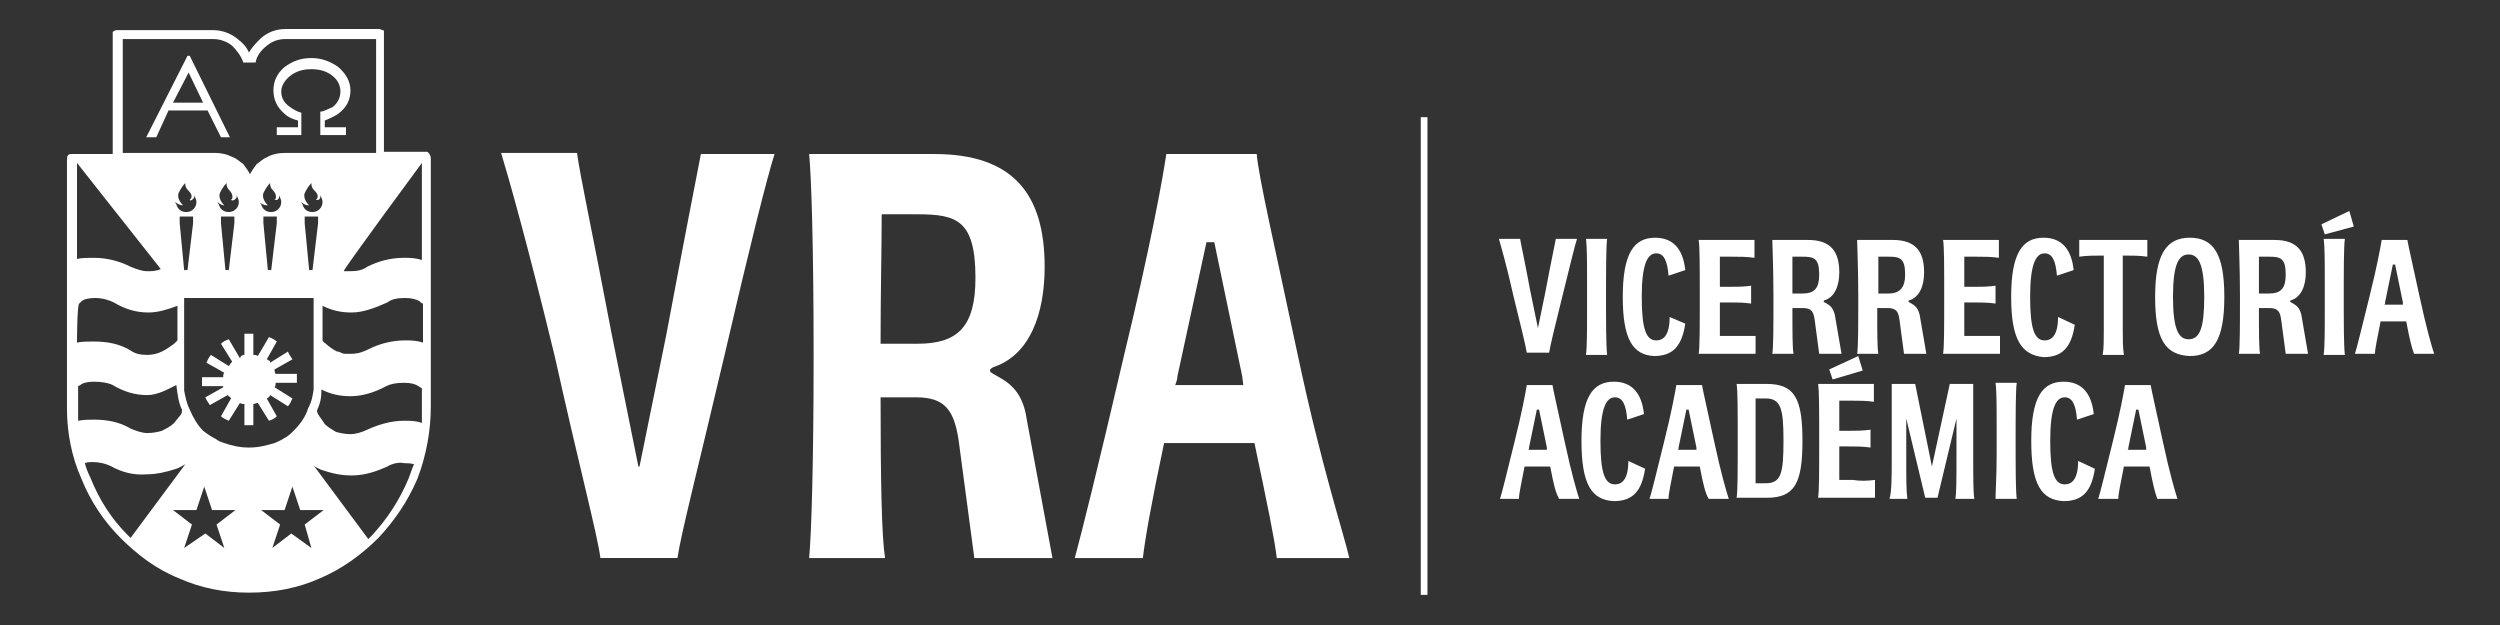 <?xml version="1.0" encoding="utf-8"?>
<!-- Generator: Adobe Illustrator 27.5.0, SVG Export Plug-In . SVG Version: 6.00 Build 0)  -->
<svg version="1.1" id="Capa_1" xmlns="http://www.w3.org/2000/svg" xmlns:xlink="http://www.w3.org/1999/xlink" x="0px" y="0px"
	 viewBox="0 0 224 56" style="enable-background:new 0 0 224 56;" xml:space="preserve">
<rect x="0" y="0" width="224" height="56" fill="#333333" stroke="none"/>
<style type="text/css">
	.st0{fill:#FFFFFF;}
</style>
<g>
	<path class="st0" d="M127.6,53.3V10.5V53.3z"/>
	<rect x="127.3" y="10.5" class="st0" width="0.6" height="42.8"/>
	<g>
		<path class="st0" d="M27.3,20l0.4,4.2h0.3l0.5-4.2v-0.6h-1.2V20z M27,18.1c0,0.1,0.1,0.2,0.1,0.2c0.1,0.4,0.4,0.7,0.9,0.7
			c0.5,0,0.9-0.4,0.9-0.9c0-0.2-0.1-0.4-0.2-0.6c0,0.1,0,0.2,0,0.2c-0.1,0.3-0.3,0.2-0.4,0.2l0.1-0.1c0.2-0.3-0.1-0.6-0.2-0.7
			c-0.3-0.3-0.3-0.5-0.3-0.7c-0.3,0.3-0.5,0.7-0.6,0.9c-0.1,0.3,0,0.7,0.4,1.1C27.3,18.4,27.1,18.2,27,18.1 M23.3,18.1
			c0,0.1,0.1,0.2,0.1,0.2c0.1,0.4,0.4,0.7,0.9,0.7c0.5,0,0.9-0.4,0.9-0.9c0-0.2-0.1-0.4-0.2-0.6c0,0.1,0,0.2,0,0.2
			c-0.1,0.3-0.3,0.2-0.4,0.2l0.1-0.1c0.1-0.3-0.1-0.6-0.2-0.7c-0.3-0.3-0.3-0.5-0.3-0.7c-0.3,0.3-0.5,0.7-0.6,0.9
			c-0.1,0.3,0,0.7,0.4,1.1C23.6,18.4,23.3,18.2,23.3,18.1 M23.6,20l0.4,4.2h0.3l0.5-4.2v-0.6h-1.2V20z M19.8,20l0.4,4.2h0.3L21,20
			v-0.6h-1.2V20z M19.5,18.1c0,0.1,0.1,0.2,0.1,0.2c0.1,0.4,0.4,0.7,0.9,0.7c0.5,0,0.9-0.4,0.9-0.9c0-0.2-0.1-0.4-0.2-0.6
			c0,0.1,0,0.2,0,0.2C21,18,20.8,18,20.7,17.9l0.1-0.1c0.1-0.3-0.1-0.6-0.2-0.7c-0.3-0.3-0.3-0.5-0.3-0.7c-0.3,0.3-0.5,0.7-0.6,0.9
			c-0.1,0.3,0,0.7,0.4,1.1C19.8,18.4,19.6,18.2,19.5,18.1 M15.7,18.1c0,0.1,0.1,0.2,0.1,0.2c0.1,0.4,0.4,0.7,0.9,0.7
			c0.5,0,0.9-0.4,0.9-0.9c0-0.2-0.1-0.4-0.2-0.6c0,0.1,0,0.2,0,0.2C17.2,18,17,18,17,17.9l0.1-0.1c0.2-0.3-0.1-0.6-0.2-0.7
			c-0.3-0.3-0.3-0.5-0.3-0.7c-0.3,0.3-0.5,0.7-0.6,0.9c-0.1,0.3,0,0.7,0.4,1.1C16.1,18.4,15.8,18.2,15.7,18.1 M16.1,20l0.4,4.2h0.3
			l0.5-4.2v-0.6h-1.2V20z M23.4,3.4c0.6-0.5,1.3-0.8,2.2-0.8H34c0.1,0,0.2,0.1,0.3,0.1c0.1,0,0.1,0.1,0.1,0.1v0.1v10.7h3.6l0.2,0
			c0.1,0,0.1,0,0.2,0.1c0.1,0.1,0.2,0.3,0.2,0.5v22.2c0,2.2-0.4,4.4-1.2,6.5c-0.9,2.1-2.1,3.8-3.5,5.3c-1.5,1.5-3.3,2.8-5.2,3.6
			c-2,0.9-4.1,1.3-6.4,1.3c-2.2,0-4.3-0.4-6.3-1.3c-2-0.8-3.7-2.1-5.2-3.6c-1.5-1.5-2.7-3.3-3.5-5.3C6.4,40.9,6,38.7,6,36.6V14.4
			C6,14.2,6,14,6.1,13.9c0.1-0.1,0.2-0.1,0.4-0.1h3.6V3.1V2.9c0,0,0-0.1,0.1-0.1c0.1-0.1,0.2-0.1,0.3-0.1h8.6c0.8,0,1.6,0.3,2.2,0.8
			c0.4,0.3,0.8,0.7,1,1.2C22.6,4.2,23,3.8,23.4,3.4 M22.9,5.6h-1.1c-0.2-0.6-0.6-1.1-1-1.5c-0.5-0.4-1.1-0.6-1.7-0.6H11v10.2h8.2
			c0.6,0,1.1,0.1,1.7,0.4c0.3,0.1,0.6,0.4,0.9,0.6c0.3,0.4,0.5,0.7,0.6,0.9c0.1-0.2,0.3-0.5,0.6-0.9c0.3-0.2,0.6-0.5,0.9-0.6
			c0.5-0.3,1.1-0.4,1.7-0.4h8.1V3.5h-8.1c-0.7,0-1.2,0.2-1.7,0.6C23.4,4.5,23,5,22.9,5.6 M30.8,24.3c0.2,0,0.4,0,0.6,0
			c0.6,0,1.1-0.1,1.5-0.4c1-0.5,2.1-0.8,3.3-0.8c0.5,0,1,0,1.6,0.2v-8.7C37.8,14.6,30.7,24.2,30.8,24.3 M29.2,30.8
			c0.2,0.2,0.6,0.5,1,0.7l0.1,0c0.3,0.1,0.4,0.2,0.6,0.2c0.2,0,0.4,0,0.6,0c0.6,0,1.1-0.2,1.5-0.4c1-0.5,2.1-0.8,3.3-0.8
			c0.5,0,1,0,1.6,0.2v-3.5c-0.1,0-0.2-0.1-0.3-0.2c-0.3-0.2-0.8-0.3-1.3-0.3c-0.7,0-1.2,0.1-1.6,0.4c-1.1,0.5-2.2,0.9-3.2,0.9
			c-1,0-1.8-0.2-2.6-0.6v3.1C28.9,30.6,29.2,30.8,29.2,30.8 M6.9,14.6v8.6c0.4-0.1,1-0.1,1.5-0.1c1.2,0,2.3,0.3,3.3,0.8
			c0.5,0.2,1,0.4,1.5,0.4c0.4,0,0.8,0,1.2-0.2L6.9,14.6z M6.9,30.7c0.4-0.1,1-0.1,1.5-0.1c1.2,0,2.3,0.2,3.3,0.8
			c0.4,0.3,0.9,0.4,1.5,0.4c0.4,0,0.9-0.1,1.3-0.3c0.4-0.2,0.7-0.4,1.1-0.7l0.3-0.3v-3.1c-0.8,0.3-1.7,0.6-2.6,0.6
			c-1.1,0-2.1-0.3-3.1-0.9c-0.4-0.2-1-0.4-1.7-0.4c-0.5,0-1,0.1-1.2,0.3l-0.2,0.2C6.9,27.3,6.9,30.7,6.9,30.7 M16.5,35
			c0.1,0.5,0.2,1.1,0.5,1.7c0.3,0.7,0.7,1.4,1.2,1.9c0.3,0.2,0.5,0.4,0.9,0.6c0,0,0.1,0.1,0.2,0.1c0.2,0.2,0.5,0.3,0.8,0.4
			c0.6,0.2,1.3,0.4,2.2,0.4c0.9,0,1.6-0.2,2.3-0.4c0.2-0.1,0.5-0.2,0.8-0.4c0.2-0.1,0.5-0.3,0.7-0.5c0.1-0.1,0.2-0.2,0.3-0.3
			c0.5-0.5,1-1.2,1.2-1.9c0-0.1,0.1-0.1,0.1-0.2c0.2-0.4,0.3-0.8,0.4-1.5v-8.2H16.5v7.5C16.5,34.5,16.5,34.8,16.5,35 M16.3,36.7
			c-0.3-0.6-0.4-1.4-0.5-2.2c-0.8,0.4-1.7,0.9-2.6,0.9c-1.1,0-2.1-0.3-3.1-0.9c-0.4-0.2-1-0.3-1.7-0.3c-0.5,0-1,0.1-1.2,0.3
			l-0.2,0.1v1.9c0,0.4,0,0.8,0,1.2c0.5-0.1,1-0.1,1.4-0.1c1.2,0,2.3,0.2,3.3,0.8c0.5,0.2,1,0.4,1.5,0.4c0.5,0,1-0.1,1.3-0.2
			c0.4-0.2,0.8-0.4,1.1-0.7l0.4-0.5c0.2-0.2,0.3-0.4,0.3-0.5L16.3,36.7z M10,41.8c-0.6-0.3-1.2-0.4-1.7-0.4c-0.2,0-0.5,0-0.7,0.1
			c0.1,0.4,0.3,0.9,0.5,1.3c0.8,2,1.9,3.7,3.3,5.1c0.1,0.1,0.2,0.2,0.3,0.3l4.9-6.6c-0.2,0.1-0.5,0.3-0.8,0.4
			c-0.9,0.3-1.8,0.5-2.7,0.5C12,42.6,10.9,42.3,10,41.8 M18.4,47.8l1.7,1.3L19.4,47l1.7-1.3H19l-0.7-2.1l-0.7,2.1h-2.1l1.7,1.3
			l-0.7,2.1L18.4,47.8z M37.8,37.9c0-0.4,0-0.8,0-1.2v-1.9c-0.1-0.1-0.2-0.1-0.3-0.2c-0.3-0.2-0.7-0.3-1.3-0.3
			c-0.7,0-1.2,0.1-1.6,0.3c-1.1,0.6-2.2,0.9-3.2,0.9c-1,0-1.8-0.2-2.6-0.6c0,0.8-0.1,1.2-0.4,1.9c0,0.3,0.4,0.7,0.7,1.2h0
			c0.3,0.3,0.7,0.5,1,0.7c0.4,0.1,0.8,0.2,1.3,0.2c0.5,0,1.1-0.2,1.5-0.4c1.1-0.5,2.2-0.8,3.3-0.8C36.8,37.7,37.3,37.7,37.8,37.9
			 M34.7,41.8c-1.1,0.5-2.1,0.8-3.2,0.8c-1,0-1.8-0.2-2.7-0.5c-0.2-0.1-0.5-0.2-0.7-0.4l4.9,6.6l0.3-0.3c1.4-1.5,2.5-3.2,3.3-5.1
			c0.2-0.5,0.3-0.9,0.5-1.3c-0.3-0.1-0.6-0.1-0.9-0.1C35.8,41.4,35.2,41.5,34.7,41.8 M27.9,49.1L27.3,47l1.7-1.3h-2.1l-0.7-2.1
			l-0.7,2.1h-2.1l1.7,1.3l-0.7,2.1l1.7-1.3L27.9,49.1z"/>
		<path class="st0" d="M26,6.8c-0.5,0.4-0.8,0.9-0.8,1.4c0,0.5,0.2,1,0.8,1.4c0.3,0.2,0.6,0.4,1,0.5v2h-2.2v-0.7h1.9v-0.6
			c-0.4-0.1-0.9-0.3-1.2-0.6c-0.7-0.6-1-1.3-1-2.1c0-0.8,0.3-1.5,1-2.1c0.7-0.5,1.4-0.8,2.4-0.8c0.9,0,1.7,0.3,2.4,0.8
			c0.7,0.6,1.1,1.3,1.1,2.1c0,0.8-0.3,1.5-1.1,2.1c-0.3,0.2-0.7,0.4-1.2,0.6v0.6h1.9v0.7h-2.3v-2.1c0.3,0,0.6-0.2,1.1-0.4
			c0.5-0.4,0.7-0.9,0.7-1.4c0-0.5-0.2-1-0.7-1.4c-0.5-0.4-1.1-0.6-1.9-0.6C27.1,6.2,26.5,6.4,26,6.8"/>
		<path class="st0" d="M19.8,12.3l-1.2-2.4h-3.5L14,12.3h-0.9l3.7-7.3H17l3.6,7.3H19.8z M18.2,9.2l-1.3-2.7l-1.4,2.7H18.2z"/>
		<path class="st0" d="M21.9,31.8v-1.9h0.4h0.4v1.9c0.1,0,0.3,0,0.4,0.1l1-1.7c0.2,0.1,0.5,0.2,0.7,0.4l-0.9,1.6
			c0.1,0,0.1,0.1,0.2,0.1c0.1,0,0.1,0.1,0.1,0.2l1.6-1c0.1,0.3,0.3,0.5,0.4,0.7l-1.6,0.9c0,0.1,0,0.3,0.1,0.4h1.9v0.8h-1.9
			c0,0.1,0,0.3-0.1,0.4l1.6,1c-0.1,0.2-0.2,0.5-0.4,0.7l-1.6-1c0,0.1-0.1,0.1-0.1,0.2c-0.1,0-0.1,0.1-0.2,0.1l0.9,1.6
			c-0.2,0.2-0.4,0.3-0.7,0.4l-1-1.6c-0.1,0-0.3,0.1-0.4,0.1v1.9l-0.4,0l-0.4,0v-1.9c-0.1,0-0.3,0-0.4-0.1l-1,1.6
			c-0.2-0.1-0.5-0.2-0.7-0.4l0.9-1.6c0-0.1-0.1-0.1-0.2-0.2c0,0-0.1-0.1-0.1-0.1l-1.6,0.9c-0.1-0.2-0.3-0.4-0.4-0.7l1.6-0.9
			C20,34.9,20,34.8,20,34.6h-1.9v-0.8H20c0-0.2,0-0.3,0.1-0.4l-1.6-0.9c0.1-0.2,0.2-0.5,0.4-0.7l1.6,1c0.1-0.1,0.1-0.1,0.1-0.2
			c0.1,0,0.1-0.1,0.2-0.2l-1-1.6c0.2-0.2,0.4-0.3,0.7-0.4l1,1.7C21.6,31.8,21.8,31.8,21.9,31.8"/>
		<path class="st0" d="M44.9,13.7h6.8c0.3,2.2,1.3,6.7,3.1,16.2l2.4,11.9h0.1L59.7,30c1.8-9.6,2.7-14.1,3.1-16.2h6.6
			c-0.7,2.2-2.2,8.2-4.5,18.1c-2.3,9.8-3.9,16-4.2,18.1h-6.9c-0.3-2.2-1.9-8.2-4.1-18.1C47.3,22,45.6,16,44.9,13.7"/>
		<path class="st0" d="M94.3,50h-7l-1.4-10.5c-0.4-2.7-1.2-3.9-3.8-3.9h-3.2c0,7.6,0.1,12.5,0.4,14.4h-6.8c0.2-2.2,0.4-8.3,0.4-18.1
			s-0.2-16-0.4-18.1h11.2c7,0,9.9,3.5,9.9,10.1c0,4.2-1.3,7.9-4.6,9c-0.2,0.1-0.3,0.2-0.3,0.3c0,0.1,0.1,0.2,0.3,0.3
			c1,0.6,2.6,1.2,3,4.1L94.3,50z M87.4,24.9c0-5.2-1.7-5.7-5.2-5.7H79c0,3-0.1,6.9-0.1,11.6h3.3C85.8,30.8,87.4,29.3,87.4,24.9"/>
		<path class="st0" d="M112.4,39.7h-8.1c-1.2,5.7-1.7,8.6-1.9,10.3h-6.1c0.6-2.2,2.1-8.2,4.4-18.1c2.4-9.9,3.5-16,3.8-18.1h8.1
			c0.2,2.2,1.6,8.2,3.7,18.1c2.1,9.9,4.1,15.9,4.6,18.1h-6.5C114.2,48.3,113.6,45.4,112.4,39.7 M111.4,34.5l-0.1-0.8l-2.5-12h-0.7
			l-2.6,12c0,0.3-0.1,0.5-0.2,0.8H111.4z"/>
		<path class="st0" d="M134.3,21.4h1.9c0.1,0.6,0.4,1.9,0.9,4.6l0.7,3.4h0l0.7-3.4c0.5-2.7,0.8-4,0.9-4.6h1.9
			c-0.2,0.6-0.6,2.3-1.3,5.1c-0.7,2.8-1.1,4.5-1.2,5.1h-2c-0.1-0.6-0.5-2.3-1.2-5.1C135,23.8,134.5,22.1,134.3,21.4"/>
		<path class="st0" d="M142.2,27.8v-2.4c0-2,0-3.3-0.1-4h1.9c-0.1,0.6-0.1,3.4-0.1,4v2.4c0,0.6,0,3.3,0.1,4h-1.9
			C142.2,31.1,142.2,29.7,142.2,27.8"/>
		<path class="st0" d="M145.4,26.6c0-3.9,1-5.3,2.9-5.3c1.6,0,2.5,1,2.7,2.9l-1.5,0.5c-0.1-1.3-0.4-2-1.1-2c-0.8,0-1.3,1-1.3,3.9
			c0,2.9,0.4,3.9,1.3,3.9c0.6,0,1.2-0.4,1.2-2.1L151,29c-0.3,2-1.1,2.9-2.8,2.9C146.3,31.8,145.4,30.4,145.4,26.6"/>
		<path class="st0" d="M157.3,30.1v1.6h-5.1c0.1-0.6,0.1-2.3,0.1-5.1c0-2.8,0-4.5-0.1-5.1h5v1.6c-0.7-0.1-1.3-0.1-2-0.1h-1.1v2.7
			h0.8c0.7,0,1.3,0,2-0.1v1.6c-0.7-0.1-1.3-0.1-2-0.1h-0.8v3h1.2C156,30.1,156.7,30.1,157.3,30.1"/>
		<path class="st0" d="M165,31.7h-2l-0.4-3c-0.1-0.8-0.3-1.1-1.1-1.1h-0.9c0,2.2,0,3.6,0.1,4.1h-1.9c0.1-0.6,0.1-2.4,0.1-5.1
			c0-2.8-0.1-4.5-0.1-5.1h3.2c2,0,2.8,1,2.8,2.9c0,1.2-0.4,2.2-1.3,2.5c-0.1,0-0.1,0.1-0.1,0.1s0,0.1,0.1,0.1
			c0.3,0.2,0.7,0.3,0.9,1.1L165,31.7z M163,24.6c0-1.5-0.5-1.6-1.5-1.6h-0.9c0,0.8,0,2,0,3.3h0.9C162.6,26.3,163,25.8,163,24.6"/>
		<path class="st0" d="M172.6,31.7h-2l-0.4-3c-0.1-0.8-0.3-1.1-1.1-1.1h-0.9c0,2.2,0,3.6,0.1,4.1h-1.9c0.1-0.6,0.1-2.4,0.1-5.1
			c0-2.8-0.1-4.5-0.1-5.1h3.2c2,0,2.8,1,2.8,2.9c0,1.2-0.4,2.2-1.3,2.5c-0.1,0-0.1,0.1-0.1,0.1s0,0.1,0.1,0.1
			c0.3,0.2,0.7,0.3,0.9,1.1L172.6,31.7z M170.7,24.6c0-1.5-0.5-1.6-1.5-1.6h-0.9c0,0.8,0,2,0,3.3h0.9
			C170.2,26.3,170.7,25.8,170.7,24.6"/>
		<path class="st0" d="M179.2,30.1v1.6h-5.1c0.1-0.6,0.1-2.3,0.1-5.1c0-2.8,0-4.5-0.1-5.1h5v1.6c-0.7-0.1-1.3-0.1-2-0.1h-1.1v2.7
			h0.8c0.7,0,1.3,0,2-0.1v1.6c-0.7-0.1-1.3-0.1-2-0.1h-0.8v3h1.2C177.8,30.1,178.5,30.1,179.2,30.1"/>
		<path class="st0" d="M180.2,26.6c0-3.9,1-5.3,2.9-5.3c1.6,0,2.5,1,2.7,2.9l-1.5,0.5c-0.1-1.3-0.4-2-1.1-2c-0.8,0-1.3,1-1.3,3.9
			c0,2.9,0.4,3.9,1.3,3.9c0.6,0,1.2-0.4,1.2-2.1l1.5,0.7c-0.3,2-1.1,2.9-2.8,2.9C181.1,31.8,180.2,30.4,180.2,26.6"/>
		<path class="st0" d="M192.4,23c-0.7-0.1-1.3-0.1-2-0.1h-0.2v6.8c0,0.8,0,1.4,0.1,2.1h-1.9c0.1-0.6,0.1-1.3,0.1-2.1v-6.8h-0.2
			c-0.7,0-1.3,0-2,0.1v-1.5h6.1V23z"/>
		<path class="st0" d="M193.1,26.6c0-3.8,1-5.3,3.1-5.3c2.1,0,3.1,1.4,3.1,5.3s-1,5.3-3.1,5.3C194,31.8,193.1,30.4,193.1,26.6
			 M197.5,26.6c0-2.9-0.5-3.8-1.4-3.8c-0.9,0-1.4,0.9-1.4,3.8c0,2.9,0.5,3.8,1.4,3.8C197.1,30.4,197.5,29.4,197.5,26.6"/>
		<path class="st0" d="M206.8,31.7h-2l-0.4-3c-0.1-0.8-0.3-1.1-1.1-1.1h-0.9c0,2.2,0,3.6,0.1,4.1h-1.9c0.1-0.6,0.1-2.4,0.1-5.1
			c0-2.8-0.1-4.5-0.1-5.1h3.2c2,0,2.8,1,2.8,2.9c0,1.2-0.4,2.2-1.3,2.5c-0.1,0-0.1,0.1-0.1,0.1s0,0.1,0.1,0.1
			c0.3,0.2,0.7,0.3,0.9,1.1L206.8,31.7z M204.8,24.6c0-1.5-0.5-1.6-1.5-1.6h-0.9c0,0.8,0,2,0,3.3h0.9
			C204.4,26.3,204.8,25.8,204.8,24.6"/>
		<path class="st0" d="M210.5,18.9l0.4,1.4l-2.6,0.7l-0.3-0.9L210.5,18.9z M208.3,27.8v-2.4c0-2,0-3.3-0.1-4h1.9
			c-0.1,0.6-0.1,3.4-0.1,4v2.4c0,0.6,0,3.3,0.1,4h-1.9C208.3,31.1,208.3,29.7,208.3,27.8"/>
		<path class="st0" d="M215.6,28.8h-2.3c-0.3,1.6-0.5,2.4-0.5,2.9H211c0.2-0.6,0.6-2.3,1.3-5.1c0.7-2.8,1-4.5,1.1-5.1h2.3
			c0.1,0.6,0.5,2.3,1.1,5.1c0.6,2.8,1.1,4.5,1.3,5.1h-1.8C216.1,31.2,215.9,30.4,215.6,28.8 M215.3,27.3l0-0.2l-0.7-3.4h-0.2
			l-0.7,3.4c0,0.1,0,0.2-0.1,0.2H215.3z"/>
		<path class="st0" d="M138.9,41.8h-2.3c-0.3,1.6-0.5,2.4-0.5,2.9h-1.7c0.2-0.6,0.6-2.3,1.3-5.1c0.7-2.8,1-4.5,1.1-5.1h2.3
			c0.1,0.6,0.5,2.3,1.1,5.1c0.6,2.8,1.1,4.5,1.3,5.1h-1.8C139.4,44.2,139.2,43.4,138.9,41.8 M138.6,40.3l0-0.2l-0.7-3.4h-0.2
			l-0.7,3.4c0,0.1,0,0.2-0.1,0.2H138.6z"/>
		<path class="st0" d="M141.7,39.5c0-3.9,1-5.3,2.9-5.3c1.6,0,2.5,1,2.7,2.9l-1.5,0.5c-0.1-1.3-0.4-2-1.1-2c-0.8,0-1.3,1-1.3,3.9
			c0,2.9,0.4,3.9,1.3,3.9c0.6,0,1.2-0.4,1.2-2.1l1.5,0.7c-0.3,2-1.1,2.9-2.8,2.9C142.6,44.8,141.7,43.4,141.7,39.5"/>
		<path class="st0" d="M152.3,41.8H150c-0.3,1.6-0.5,2.4-0.5,2.9h-1.7c0.2-0.6,0.6-2.3,1.3-5.1c0.7-2.8,1-4.5,1.1-5.1h2.3
			c0.1,0.6,0.5,2.3,1.1,5.1c0.6,2.8,1.1,4.5,1.3,5.1h-1.8C152.8,44.2,152.6,43.4,152.3,41.8 M152,40.3l0-0.2l-0.7-3.4h-0.2l-0.7,3.4
			c0,0.1,0,0.2-0.1,0.2H152z"/>
		<path class="st0" d="M161.5,39.5c0,3.8-0.7,5.1-3.2,5.1h-2.7c0.1-0.6,0.1-2.4,0.1-5.1s0-4.5-0.1-5.1h2.7
			C160.8,34.4,161.5,35.7,161.5,39.5 M159.8,39.5c0-2.8-0.2-3.8-1.6-3.8h-0.9v7.6h0.9C159.6,43.3,159.8,42.4,159.8,39.5"/>
		<path class="st0" d="M168,43v1.6h-5.1c0.1-0.6,0.1-2.3,0.1-5.1s0-4.5-0.1-5.1h5V36c-0.7-0.1-1.3-0.1-2-0.1h-1.1v2.7h0.8
			c0.7,0,1.3,0,2-0.1v1.6c-0.7-0.1-1.3-0.1-2-0.1h-0.8v3h1.2C166.6,43.1,167.3,43.1,168,43 M164.2,34l-0.3-0.9l2.6-1.2l0.4,1.3
			L164.2,34z"/>
		<path class="st0" d="M169.5,40.6v-2c0-2.5,0-3.6,0-4.2h2.1l1.5,7.4h0l1.6-7.4h2.1c0,0.6,0,1.9,0,4.2v2c0,2.2,0,3.5,0.1,4.1h-1.7
			c0.1-0.6,0.1-1.7,0.1-4v-3.2h0l-1.7,7.1h-1.1l-1.7-7.1h0v3.2c0,2.3,0,3.3,0.1,4h-1.6C169.5,44,169.5,42.8,169.5,40.6"/>
		<path class="st0" d="M178.9,40.7v-2.4c0-2,0-3.3-0.1-4h1.9c-0.1,0.6-0.1,3.4-0.1,4v2.4c0,0.6,0,3.3,0.1,4h-1.9
			C178.8,44,178.9,42.7,178.9,40.7"/>
		<path class="st0" d="M182,39.5c0-3.9,1-5.3,2.9-5.3c1.6,0,2.5,1,2.7,2.9l-1.5,0.5c-0.1-1.3-0.4-2-1.1-2c-0.8,0-1.3,1-1.3,3.9
			c0,2.9,0.4,3.9,1.3,3.9c0.6,0,1.2-0.4,1.2-2.1l1.5,0.7c-0.3,2-1.1,2.9-2.8,2.9C182.9,44.8,182,43.4,182,39.5"/>
		<path class="st0" d="M192.6,41.8h-2.3c-0.3,1.6-0.5,2.4-0.5,2.9H188c0.2-0.6,0.6-2.3,1.3-5.1c0.7-2.8,1-4.5,1.1-5.1h2.3
			c0.1,0.6,0.5,2.3,1.1,5.1c0.6,2.8,1.1,4.5,1.3,5.1h-1.8C193.1,44.2,192.9,43.4,192.6,41.8 M192.3,40.3l0-0.2l-0.7-3.4h-0.2
			l-0.7,3.4c0,0.1,0,0.2-0.1,0.2H192.3z"/>
	</g>
</g>
</svg>
